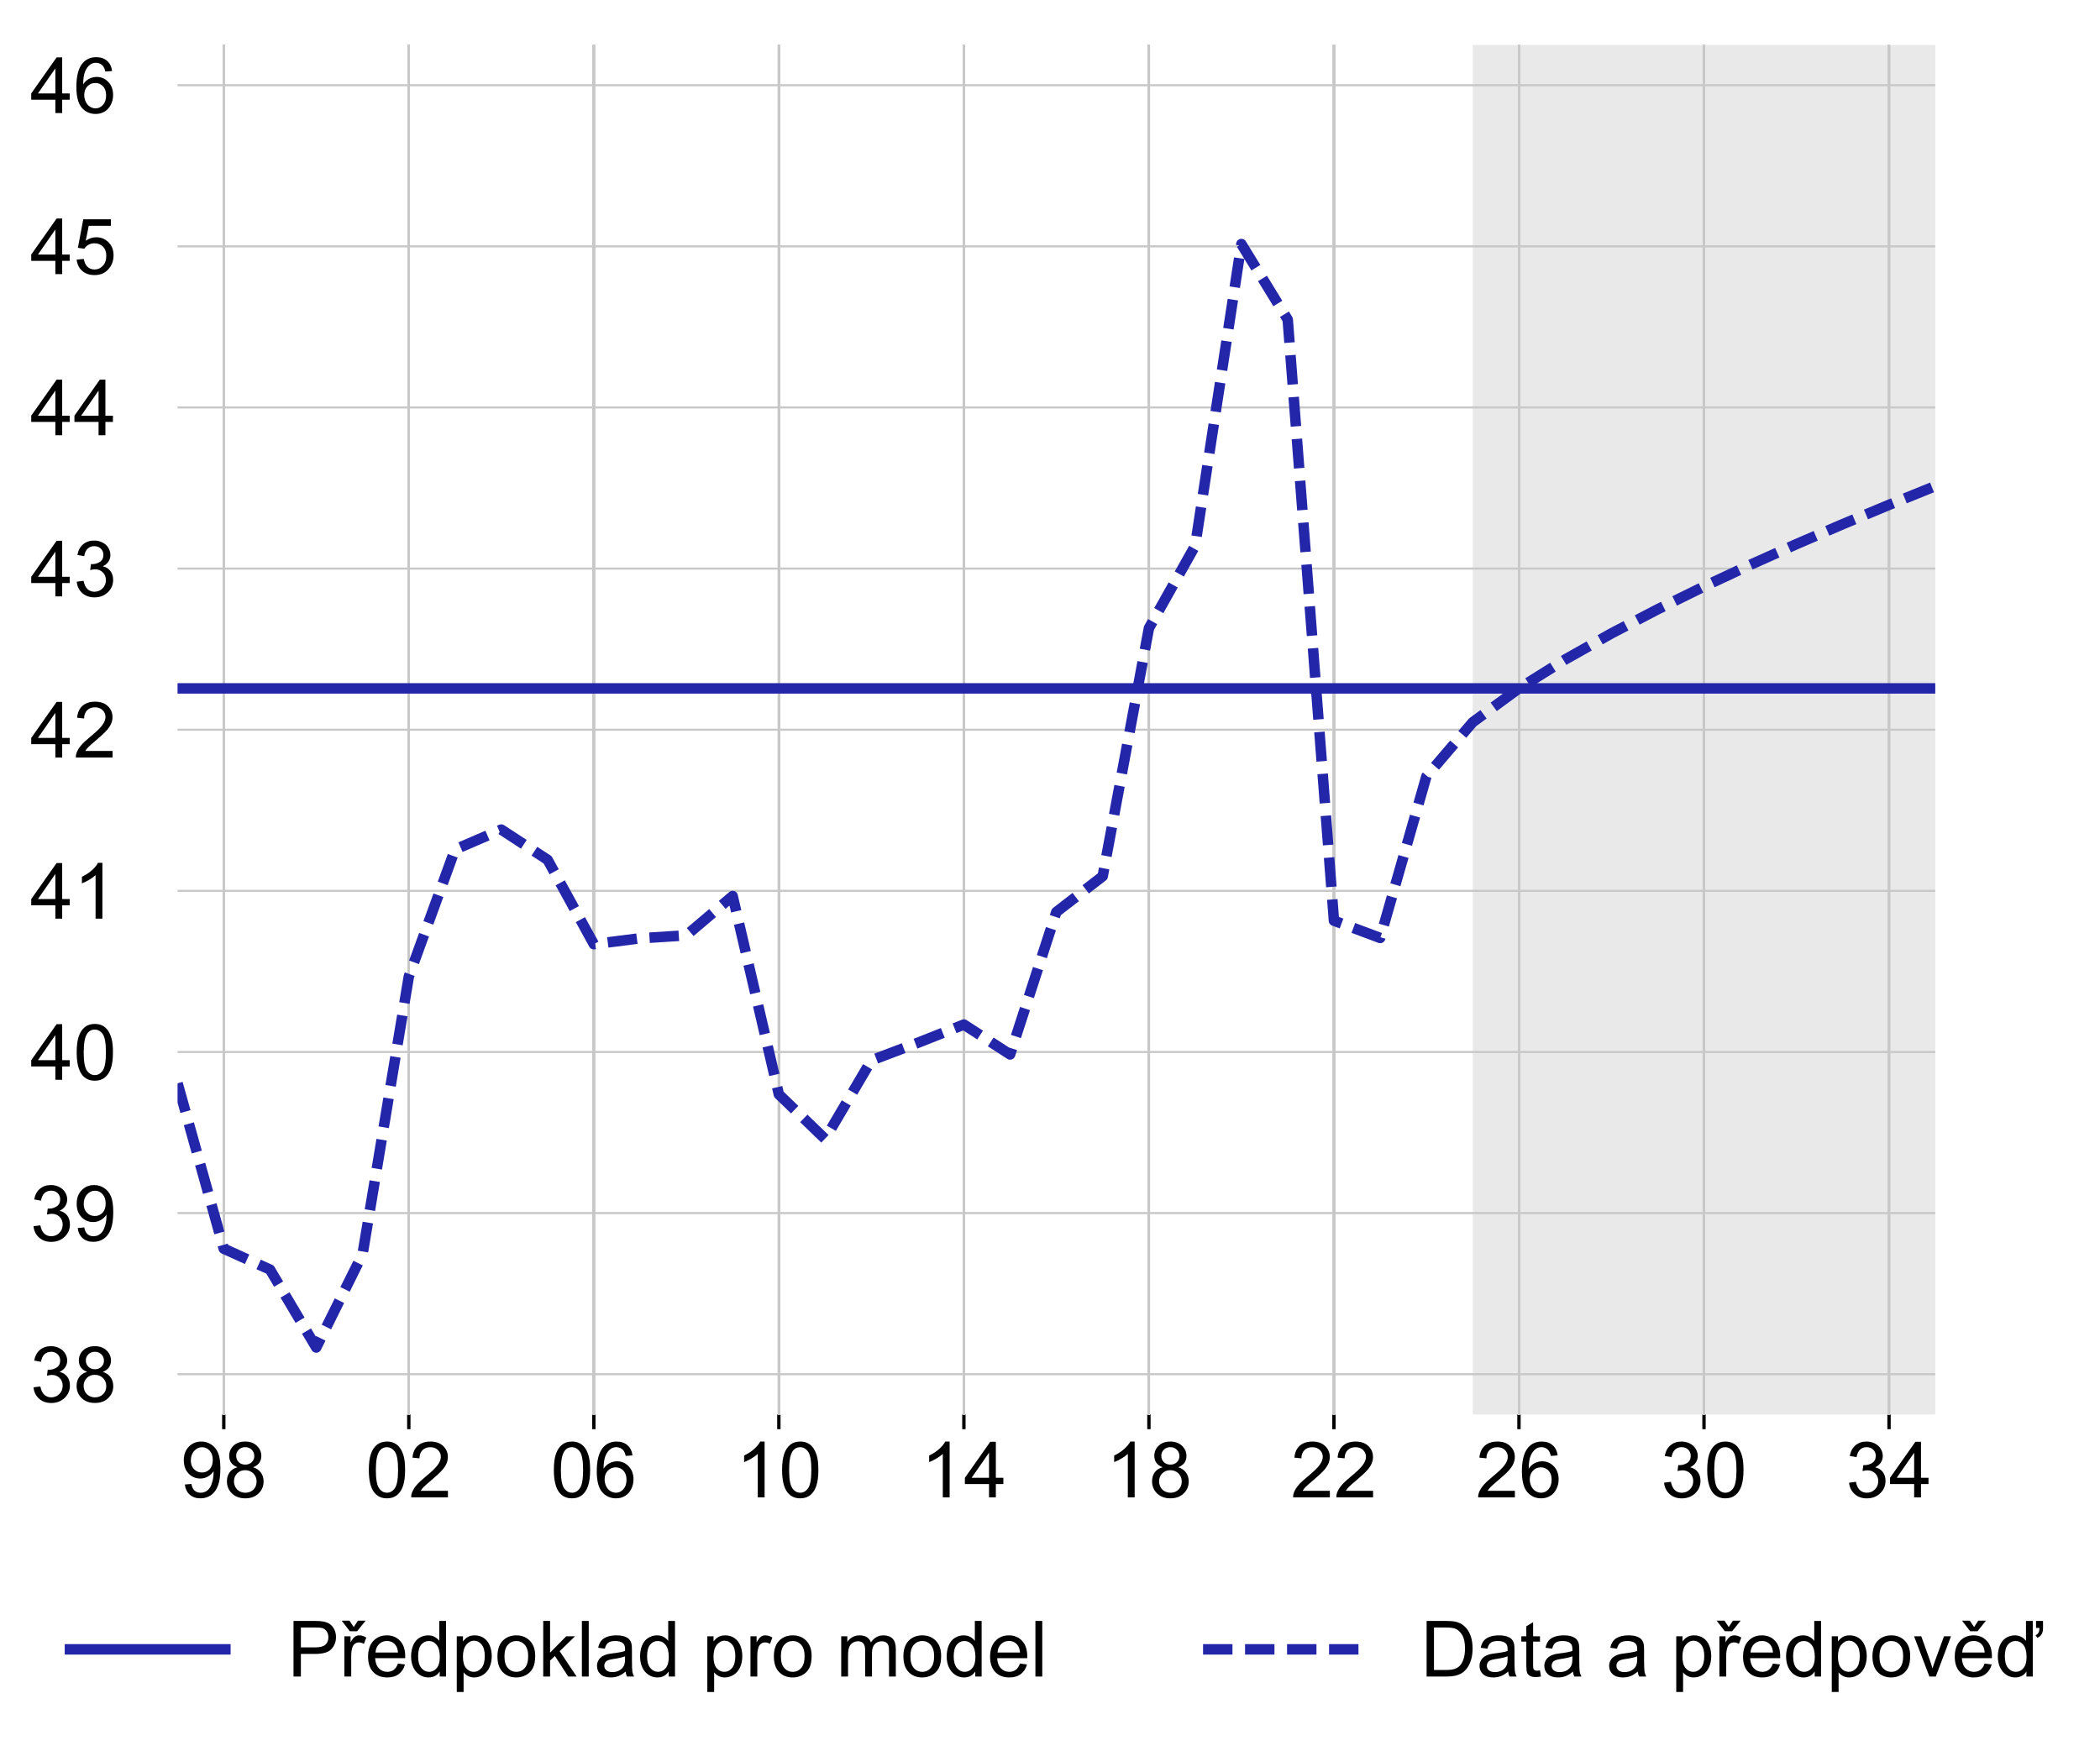 <?xml version="1.0" encoding="utf-8" standalone="no"?>
<!DOCTYPE svg PUBLIC "-//W3C//DTD SVG 1.1//EN"
  "http://www.w3.org/Graphics/SVG/1.1/DTD/svg11.dtd">
<!-- Created with matplotlib (http://matplotlib.org/) -->
<svg height="417pt" version="1.1" viewBox="0 0 500 417" width="500pt" xmlns="http://www.w3.org/2000/svg" xmlns:xlink="http://www.w3.org/1999/xlink">
 <defs>
  <style type="text/css">
*{stroke-linecap:butt;stroke-linejoin:round;}
  </style>
 </defs>
 <g id="figure_1">
  <g id="patch_1">
   <path d="M 0 417.546 
L 500.993 417.546 
L 500.993 0 
L 0 0 
z
" style="fill:none;"/>
  </g>
  <g id="axes_1">
   <g id="patch_2">
    <path d="M 42.275 336.86 
L 460.775 336.86 
L 460.775 10.7 
L 42.275 10.7 
z
" style="fill:none;"/>
   </g>
   <g id="patch_3">
    <path clip-path="url(#p4fe547f44c)" d="M 350.655 336.86 
L 460.775 336.86 
L 460.775 10.7 
L 350.655 10.7 
z
" style="fill:#e9e9e9;"/>
   </g>
   <g id="matplotlib.axis_1">
    <g id="xtick_1">
     <g id="line2d_1">
      <defs>
       <path d="M 0 0 
L 0 3.5 
" id="m9df06ec25a" style="stroke:#000000;stroke-width:0.8;"/>
      </defs>
      <g>
       <use style="stroke:#000000;stroke-width:0.8;" x="449.769" xlink:href="#m9df06ec25a" y="336.86"/>
      </g>
     </g>
     <g id="text_1">
      <!-- 34 -->
      <defs>
       <path d="M 4.203 18.891 
L 12.984 20.062 
Q 14.5 12.594 18.141 9.297 
Q 21.781 6 27 6 
Q 33.203 6 37.469 10.297 
Q 41.75 14.594 41.75 20.953 
Q 41.75 27 37.797 30.922 
Q 33.844 34.859 27.734 34.859 
Q 25.25 34.859 21.531 33.891 
L 22.516 41.609 
Q 23.391 41.5 23.922 41.5 
Q 29.547 41.5 34.031 44.422 
Q 38.531 47.359 38.531 53.469 
Q 38.531 58.297 35.25 61.469 
Q 31.984 64.656 26.812 64.656 
Q 21.688 64.656 18.266 61.422 
Q 14.844 58.203 13.875 51.766 
L 5.078 53.328 
Q 6.688 62.156 12.391 67.016 
Q 18.109 71.875 26.609 71.875 
Q 32.469 71.875 37.391 69.359 
Q 42.328 66.844 44.938 62.5 
Q 47.562 58.156 47.562 53.266 
Q 47.562 48.641 45.062 44.828 
Q 42.578 41.016 37.703 38.766 
Q 44.047 37.312 47.562 32.688 
Q 51.078 28.078 51.078 21.141 
Q 51.078 11.766 44.234 5.25 
Q 37.406 -1.266 26.953 -1.266 
Q 17.531 -1.266 11.297 4.344 
Q 5.078 9.969 4.203 18.891 
" id="ArialMT-33"/>
       <path d="M 32.328 0 
L 32.328 17.141 
L 1.266 17.141 
L 1.266 25.203 
L 33.938 71.578 
L 41.109 71.578 
L 41.109 25.203 
L 50.781 25.203 
L 50.781 17.141 
L 41.109 17.141 
L 41.109 0 
z
M 32.328 25.203 
L 32.328 57.469 
L 9.906 25.203 
z
" id="ArialMT-34"/>
      </defs>
      <g transform="translate(439.482 356.602)scale(0.185 -0.185)">
       <use xlink:href="#ArialMT-33"/>
       <use x="55.615" xlink:href="#ArialMT-34"/>
      </g>
     </g>
    </g>
    <g id="xtick_2">
     <g id="line2d_2">
      <g>
       <use style="stroke:#000000;stroke-width:0.8;" x="53.281" xlink:href="#m9df06ec25a" y="336.86"/>
      </g>
     </g>
     <g id="text_2">
      <!-- 98 -->
      <defs>
       <path d="M 5.469 16.547 
L 13.922 17.328 
Q 14.984 11.375 18.016 8.688 
Q 21.047 6 25.781 6 
Q 29.828 6 32.875 7.859 
Q 35.938 9.719 37.891 12.812 
Q 39.844 15.922 41.156 21.188 
Q 42.484 26.469 42.484 31.938 
Q 42.484 32.516 42.438 33.688 
Q 39.797 29.5 35.234 26.875 
Q 30.672 24.266 25.344 24.266 
Q 16.453 24.266 10.297 30.703 
Q 4.156 37.156 4.156 47.703 
Q 4.156 58.594 10.578 65.234 
Q 17 71.875 26.656 71.875 
Q 33.641 71.875 39.422 68.109 
Q 45.219 64.359 48.219 57.391 
Q 51.219 50.438 51.219 37.25 
Q 51.219 23.531 48.234 15.406 
Q 45.266 7.281 39.375 3.031 
Q 33.5 -1.219 25.594 -1.219 
Q 17.188 -1.219 11.859 3.438 
Q 6.547 8.109 5.469 16.547 
M 41.453 48.141 
Q 41.453 55.719 37.422 60.156 
Q 33.406 64.594 27.734 64.594 
Q 21.875 64.594 17.531 59.812 
Q 13.188 55.031 13.188 47.406 
Q 13.188 40.578 17.312 36.297 
Q 21.438 32.031 27.484 32.031 
Q 33.594 32.031 37.516 36.297 
Q 41.453 40.578 41.453 48.141 
" id="ArialMT-39"/>
       <path d="M 17.672 38.812 
Q 12.203 40.828 9.562 44.531 
Q 6.938 48.25 6.938 53.422 
Q 6.938 61.234 12.547 66.547 
Q 18.172 71.875 27.484 71.875 
Q 36.859 71.875 42.578 66.422 
Q 48.297 60.984 48.297 53.172 
Q 48.297 48.188 45.672 44.5 
Q 43.062 40.828 37.75 38.812 
Q 44.344 36.672 47.781 31.875 
Q 51.219 27.094 51.219 20.453 
Q 51.219 11.281 44.719 5.031 
Q 38.234 -1.219 27.641 -1.219 
Q 17.047 -1.219 10.547 5.047 
Q 4.047 11.328 4.047 20.703 
Q 4.047 27.688 7.594 32.391 
Q 11.141 37.109 17.672 38.812 
M 15.922 53.719 
Q 15.922 48.641 19.188 45.406 
Q 22.469 42.188 27.688 42.188 
Q 32.766 42.188 36.016 45.375 
Q 39.266 48.578 39.266 53.219 
Q 39.266 58.062 35.906 61.359 
Q 32.562 64.656 27.594 64.656 
Q 22.562 64.656 19.234 61.422 
Q 15.922 58.203 15.922 53.719 
M 13.094 20.656 
Q 13.094 16.891 14.875 13.375 
Q 16.656 9.859 20.172 7.922 
Q 23.688 6 27.734 6 
Q 34.031 6 38.125 10.047 
Q 42.234 14.109 42.234 20.359 
Q 42.234 26.703 38.016 30.859 
Q 33.797 35.016 27.438 35.016 
Q 21.234 35.016 17.156 30.906 
Q 13.094 26.812 13.094 20.656 
" id="ArialMT-38"/>
      </defs>
      <g transform="translate(42.994 356.602)scale(0.185 -0.185)">
       <use xlink:href="#ArialMT-39"/>
       <use x="55.615" xlink:href="#ArialMT-38"/>
      </g>
     </g>
    </g>
    <g id="xtick_3">
     <g id="line2d_3">
      <g>
       <use style="stroke:#000000;stroke-width:0.8;" x="273.553" xlink:href="#m9df06ec25a" y="336.86"/>
      </g>
     </g>
     <g id="text_3">
      <!-- 18 -->
      <defs>
       <path d="M 37.25 0 
L 28.469 0 
L 28.469 56 
Q 25.297 52.984 20.141 49.953 
Q 14.984 46.922 10.891 45.406 
L 10.891 53.906 
Q 18.266 57.375 23.781 62.297 
Q 29.297 67.234 31.594 71.875 
L 37.25 71.875 
z
" id="ArialMT-31"/>
      </defs>
      <g transform="translate(263.265 356.602)scale(0.185 -0.185)">
       <use xlink:href="#ArialMT-31"/>
       <use x="55.615" xlink:href="#ArialMT-38"/>
      </g>
     </g>
    </g>
    <g id="xtick_4">
     <g id="line2d_4">
      <g>
       <use style="stroke:#000000;stroke-width:0.8;" x="405.715" xlink:href="#m9df06ec25a" y="336.86"/>
      </g>
     </g>
     <g id="text_4">
      <!-- 30 -->
      <defs>
       <path d="M 4.156 35.297 
Q 4.156 48 6.766 55.734 
Q 9.375 63.484 14.516 67.672 
Q 19.672 71.875 27.484 71.875 
Q 33.25 71.875 37.594 69.547 
Q 41.938 67.234 44.766 62.859 
Q 47.609 58.5 49.219 52.219 
Q 50.828 45.953 50.828 35.297 
Q 50.828 22.703 48.234 14.969 
Q 45.656 7.234 40.5 3 
Q 35.359 -1.219 27.484 -1.219 
Q 17.141 -1.219 11.234 6.203 
Q 4.156 15.141 4.156 35.297 
M 13.188 35.297 
Q 13.188 17.672 17.312 11.828 
Q 21.438 6 27.484 6 
Q 33.547 6 37.672 11.859 
Q 41.797 17.719 41.797 35.297 
Q 41.797 52.984 37.672 58.781 
Q 33.547 64.594 27.391 64.594 
Q 21.344 64.594 17.719 59.469 
Q 13.188 52.938 13.188 35.297 
" id="ArialMT-30"/>
      </defs>
      <g transform="translate(395.427 356.602)scale(0.185 -0.185)">
       <use xlink:href="#ArialMT-33"/>
       <use x="55.615" xlink:href="#ArialMT-30"/>
      </g>
     </g>
    </g>
    <g id="xtick_5">
     <g id="line2d_5">
      <g>
       <use style="stroke:#000000;stroke-width:0.8;" x="229.498" xlink:href="#m9df06ec25a" y="336.86"/>
      </g>
     </g>
     <g id="text_5">
      <!-- 14 -->
      <g transform="translate(219.211 356.602)scale(0.185 -0.185)">
       <use xlink:href="#ArialMT-31"/>
       <use x="55.615" xlink:href="#ArialMT-34"/>
      </g>
     </g>
    </g>
    <g id="xtick_6">
     <g id="line2d_6">
      <g>
       <use style="stroke:#000000;stroke-width:0.8;" x="317.607" xlink:href="#m9df06ec25a" y="336.86"/>
      </g>
     </g>
     <g id="text_6">
      <!-- 22 -->
      <defs>
       <path d="M 50.344 8.453 
L 50.344 0 
L 3.031 0 
Q 2.938 3.172 4.047 6.109 
Q 5.859 10.938 9.828 15.625 
Q 13.812 20.312 21.344 26.469 
Q 33.016 36.031 37.109 41.625 
Q 41.219 47.219 41.219 52.203 
Q 41.219 57.422 37.469 61 
Q 33.734 64.594 27.734 64.594 
Q 21.391 64.594 17.578 60.781 
Q 13.766 56.984 13.719 50.25 
L 4.688 51.172 
Q 5.609 61.281 11.656 66.578 
Q 17.719 71.875 27.938 71.875 
Q 38.234 71.875 44.234 66.156 
Q 50.25 60.453 50.25 52 
Q 50.25 47.703 48.484 43.547 
Q 46.734 39.406 42.656 34.812 
Q 38.578 30.219 29.109 22.219 
Q 21.188 15.578 18.938 13.203 
Q 16.703 10.844 15.234 8.453 
z
" id="ArialMT-32"/>
      </defs>
      <g transform="translate(307.319 356.602)scale(0.185 -0.185)">
       <use xlink:href="#ArialMT-32"/>
       <use x="55.615" xlink:href="#ArialMT-32"/>
      </g>
     </g>
    </g>
    <g id="xtick_7">
     <g id="line2d_7">
      <g>
       <use style="stroke:#000000;stroke-width:0.8;" x="185.444" xlink:href="#m9df06ec25a" y="336.86"/>
      </g>
     </g>
     <g id="text_7">
      <!-- 10 -->
      <g transform="translate(175.156 356.602)scale(0.185 -0.185)">
       <use xlink:href="#ArialMT-31"/>
       <use x="55.615" xlink:href="#ArialMT-30"/>
      </g>
     </g>
    </g>
    <g id="xtick_8">
     <g id="line2d_8">
      <g>
       <use style="stroke:#000000;stroke-width:0.8;" x="141.39" xlink:href="#m9df06ec25a" y="336.86"/>
      </g>
     </g>
     <g id="text_8">
      <!-- 06 -->
      <defs>
       <path d="M 49.75 54.047 
L 41.016 53.375 
Q 39.844 58.547 37.703 60.891 
Q 34.125 64.656 28.906 64.656 
Q 24.703 64.656 21.531 62.312 
Q 17.391 59.281 14.984 53.469 
Q 12.594 47.656 12.5 36.922 
Q 15.672 41.75 20.266 44.094 
Q 24.859 46.438 29.891 46.438 
Q 38.672 46.438 44.844 39.969 
Q 51.031 33.5 51.031 23.25 
Q 51.031 16.5 48.125 10.719 
Q 45.219 4.938 40.141 1.859 
Q 35.062 -1.219 28.609 -1.219 
Q 17.625 -1.219 10.688 6.859 
Q 3.766 14.938 3.766 33.5 
Q 3.766 54.25 11.422 63.672 
Q 18.109 71.875 29.438 71.875 
Q 37.891 71.875 43.281 67.141 
Q 48.688 62.406 49.75 54.047 
M 13.875 23.188 
Q 13.875 18.656 15.797 14.5 
Q 17.719 10.359 21.188 8.172 
Q 24.656 6 28.469 6 
Q 34.031 6 38.031 10.484 
Q 42.047 14.984 42.047 22.703 
Q 42.047 30.125 38.078 34.391 
Q 34.125 38.672 28.125 38.672 
Q 22.172 38.672 18.016 34.391 
Q 13.875 30.125 13.875 23.188 
" id="ArialMT-36"/>
      </defs>
      <g transform="translate(131.102 356.602)scale(0.185 -0.185)">
       <use xlink:href="#ArialMT-30"/>
       <use x="55.615" xlink:href="#ArialMT-36"/>
      </g>
     </g>
    </g>
    <g id="xtick_9">
     <g id="line2d_9">
      <g>
       <use style="stroke:#000000;stroke-width:0.8;" x="97.336" xlink:href="#m9df06ec25a" y="336.86"/>
      </g>
     </g>
     <g id="text_9">
      <!-- 02 -->
      <g transform="translate(87.048 356.602)scale(0.185 -0.185)">
       <use xlink:href="#ArialMT-30"/>
       <use x="55.615" xlink:href="#ArialMT-32"/>
      </g>
     </g>
    </g>
    <g id="xtick_10">
     <g id="line2d_10">
      <g>
       <use style="stroke:#000000;stroke-width:0.8;" x="361.661" xlink:href="#m9df06ec25a" y="336.86"/>
      </g>
     </g>
     <g id="text_10">
      <!-- 26 -->
      <g transform="translate(351.373 356.602)scale(0.185 -0.185)">
       <use xlink:href="#ArialMT-32"/>
       <use x="55.615" xlink:href="#ArialMT-36"/>
      </g>
     </g>
    </g>
   </g>
   <g id="matplotlib.axis_2">
    <g id="ytick_1">
     <g id="text_11">
      <!-- 38 -->
      <g transform="translate(7.2 333.888)scale(0.185 -0.185)">
       <use xlink:href="#ArialMT-33"/>
       <use x="55.615" xlink:href="#ArialMT-38"/>
      </g>
     </g>
    </g>
    <g id="ytick_2">
     <g id="text_12">
      <!-- 39 -->
      <g transform="translate(7.2 295.516)scale(0.185 -0.185)">
       <use xlink:href="#ArialMT-33"/>
       <use x="55.615" xlink:href="#ArialMT-39"/>
      </g>
     </g>
    </g>
    <g id="ytick_3">
     <g id="text_13">
      <!-- 40 -->
      <g transform="translate(7.2 257.145)scale(0.185 -0.185)">
       <use xlink:href="#ArialMT-34"/>
       <use x="55.615" xlink:href="#ArialMT-30"/>
      </g>
     </g>
    </g>
    <g id="ytick_4">
     <g id="text_14">
      <!-- 41 -->
      <g transform="translate(7.2 218.773)scale(0.185 -0.185)">
       <use xlink:href="#ArialMT-34"/>
       <use x="55.615" xlink:href="#ArialMT-31"/>
      </g>
     </g>
    </g>
    <g id="ytick_5">
     <g id="text_15">
      <!-- 42 -->
      <g transform="translate(7.2 180.401)scale(0.185 -0.185)">
       <use xlink:href="#ArialMT-34"/>
       <use x="55.615" xlink:href="#ArialMT-32"/>
      </g>
     </g>
    </g>
    <g id="ytick_6">
     <g id="text_16">
      <!-- 43 -->
      <g transform="translate(7.2 142.029)scale(0.185 -0.185)">
       <use xlink:href="#ArialMT-34"/>
       <use x="55.615" xlink:href="#ArialMT-33"/>
      </g>
     </g>
    </g>
    <g id="ytick_7">
     <g id="text_17">
      <!-- 44 -->
      <g transform="translate(7.2 103.657)scale(0.185 -0.185)">
       <use xlink:href="#ArialMT-34"/>
       <use x="55.615" xlink:href="#ArialMT-34"/>
      </g>
     </g>
    </g>
    <g id="ytick_8">
     <g id="text_18">
      <!-- 45 -->
      <defs>
       <path d="M 4.156 18.75 
L 13.375 19.531 
Q 14.406 12.797 18.141 9.391 
Q 21.875 6 27.156 6 
Q 33.5 6 37.891 10.781 
Q 42.281 15.578 42.281 23.484 
Q 42.281 31 38.062 35.344 
Q 33.844 39.703 27 39.703 
Q 22.75 39.703 19.328 37.766 
Q 15.922 35.844 13.969 32.766 
L 5.719 33.844 
L 12.641 70.609 
L 48.25 70.609 
L 48.25 62.203 
L 19.672 62.203 
L 15.828 42.969 
Q 22.266 47.469 29.344 47.469 
Q 38.719 47.469 45.156 40.969 
Q 51.609 34.469 51.609 24.266 
Q 51.609 14.547 45.953 7.469 
Q 39.062 -1.219 27.156 -1.219 
Q 17.391 -1.219 11.203 4.25 
Q 5.031 9.719 4.156 18.75 
" id="ArialMT-35"/>
      </defs>
      <g transform="translate(7.2 65.286)scale(0.185 -0.185)">
       <use xlink:href="#ArialMT-34"/>
       <use x="55.615" xlink:href="#ArialMT-35"/>
      </g>
     </g>
    </g>
    <g id="ytick_9">
     <g id="text_19">
      <!-- 46 -->
      <g transform="translate(7.2 26.914)scale(0.185 -0.185)">
       <use xlink:href="#ArialMT-34"/>
       <use x="55.615" xlink:href="#ArialMT-36"/>
      </g>
     </g>
    </g>
   </g>
   <g id="line2d_11">
    <path clip-path="url(#p4fe547f44c)" d="M 42.275 327.267 
L 460.775 327.267 
" style="fill:none;stroke:#c8c8c8;stroke-linecap:square;stroke-width:0.5;"/>
   </g>
   <g id="line2d_12">
    <path clip-path="url(#p4fe547f44c)" d="M 449.769 336.86 
L 449.769 10.7 
" style="fill:none;stroke:#c8c8c8;stroke-linecap:square;stroke-width:0.5;"/>
   </g>
   <g id="line2d_13">
    <path clip-path="url(#p4fe547f44c)" d="M 9.227 336.86 
L 9.227 10.7 
" style="fill:none;stroke:#c8c8c8;stroke-linecap:square;stroke-width:0.5;"/>
   </g>
   <g id="line2d_14">
    <path clip-path="url(#p4fe547f44c)" style="fill:none;stroke:#c8c8c8;stroke-linecap:square;stroke-width:0.5;"/>
   </g>
   <g id="line2d_15">
    <path clip-path="url(#p4fe547f44c)" d="M 53.281 336.86 
L 53.281 10.7 
" style="fill:none;stroke:#c8c8c8;stroke-linecap:square;stroke-width:0.5;"/>
   </g>
   <g id="line2d_16">
    <path clip-path="url(#p4fe547f44c)" d="M 273.553 336.86 
L 273.553 10.7 
" style="fill:none;stroke:#c8c8c8;stroke-linecap:square;stroke-width:0.5;"/>
   </g>
   <g id="line2d_17">
    <path clip-path="url(#p4fe547f44c)" d="M 405.715 336.86 
L 405.715 10.7 
" style="fill:none;stroke:#c8c8c8;stroke-linecap:square;stroke-width:0.5;"/>
   </g>
   <g id="line2d_18">
    <path clip-path="url(#p4fe547f44c)" d="M 229.498 336.86 
L 229.498 10.7 
" style="fill:none;stroke:#c8c8c8;stroke-linecap:square;stroke-width:0.5;"/>
   </g>
   <g id="line2d_19">
    <path clip-path="url(#p4fe547f44c)" d="M 317.607 336.86 
L 317.607 10.7 
" style="fill:none;stroke:#c8c8c8;stroke-linecap:square;stroke-width:0.5;"/>
   </g>
   <g id="line2d_20">
    <path clip-path="url(#p4fe547f44c)" d="M 185.444 336.86 
L 185.444 10.7 
" style="fill:none;stroke:#c8c8c8;stroke-linecap:square;stroke-width:0.5;"/>
   </g>
   <g id="line2d_21">
    <path clip-path="url(#p4fe547f44c)" d="M 141.39 336.86 
L 141.39 10.7 
" style="fill:none;stroke:#c8c8c8;stroke-linecap:square;stroke-width:0.5;"/>
   </g>
   <g id="line2d_22">
    <path clip-path="url(#p4fe547f44c)" d="M 97.336 336.86 
L 97.336 10.7 
" style="fill:none;stroke:#c8c8c8;stroke-linecap:square;stroke-width:0.5;"/>
   </g>
   <g id="line2d_23">
    <path clip-path="url(#p4fe547f44c)" d="M 361.661 336.86 
L 361.661 10.7 
" style="fill:none;stroke:#c8c8c8;stroke-linecap:square;stroke-width:0.5;"/>
   </g>
   <g id="line2d_24">
    <path clip-path="url(#p4fe547f44c)" d="M 42.275 288.895 
L 460.775 288.895 
" style="fill:none;stroke:#c8c8c8;stroke-linecap:square;stroke-width:0.5;"/>
   </g>
   <g id="line2d_25">
    <path clip-path="url(#p4fe547f44c)" d="M 449.769 336.86 
L 449.769 10.7 
" style="fill:none;stroke:#c8c8c8;stroke-linecap:square;stroke-width:0.5;"/>
   </g>
   <g id="line2d_26">
    <path clip-path="url(#p4fe547f44c)" d="M 9.227 336.86 
L 9.227 10.7 
" style="fill:none;stroke:#c8c8c8;stroke-linecap:square;stroke-width:0.5;"/>
   </g>
   <g id="line2d_27">
    <path clip-path="url(#p4fe547f44c)" style="fill:none;stroke:#c8c8c8;stroke-linecap:square;stroke-width:0.5;"/>
   </g>
   <g id="line2d_28">
    <path clip-path="url(#p4fe547f44c)" d="M 53.281 336.86 
L 53.281 10.7 
" style="fill:none;stroke:#c8c8c8;stroke-linecap:square;stroke-width:0.5;"/>
   </g>
   <g id="line2d_29">
    <path clip-path="url(#p4fe547f44c)" d="M 273.553 336.86 
L 273.553 10.7 
" style="fill:none;stroke:#c8c8c8;stroke-linecap:square;stroke-width:0.5;"/>
   </g>
   <g id="line2d_30">
    <path clip-path="url(#p4fe547f44c)" d="M 405.715 336.86 
L 405.715 10.7 
" style="fill:none;stroke:#c8c8c8;stroke-linecap:square;stroke-width:0.5;"/>
   </g>
   <g id="line2d_31">
    <path clip-path="url(#p4fe547f44c)" d="M 229.498 336.86 
L 229.498 10.7 
" style="fill:none;stroke:#c8c8c8;stroke-linecap:square;stroke-width:0.5;"/>
   </g>
   <g id="line2d_32">
    <path clip-path="url(#p4fe547f44c)" d="M 317.607 336.86 
L 317.607 10.7 
" style="fill:none;stroke:#c8c8c8;stroke-linecap:square;stroke-width:0.5;"/>
   </g>
   <g id="line2d_33">
    <path clip-path="url(#p4fe547f44c)" d="M 185.444 336.86 
L 185.444 10.7 
" style="fill:none;stroke:#c8c8c8;stroke-linecap:square;stroke-width:0.5;"/>
   </g>
   <g id="line2d_34">
    <path clip-path="url(#p4fe547f44c)" d="M 141.39 336.86 
L 141.39 10.7 
" style="fill:none;stroke:#c8c8c8;stroke-linecap:square;stroke-width:0.5;"/>
   </g>
   <g id="line2d_35">
    <path clip-path="url(#p4fe547f44c)" d="M 97.336 336.86 
L 97.336 10.7 
" style="fill:none;stroke:#c8c8c8;stroke-linecap:square;stroke-width:0.5;"/>
   </g>
   <g id="line2d_36">
    <path clip-path="url(#p4fe547f44c)" d="M 361.661 336.86 
L 361.661 10.7 
" style="fill:none;stroke:#c8c8c8;stroke-linecap:square;stroke-width:0.5;"/>
   </g>
   <g id="line2d_37">
    <path clip-path="url(#p4fe547f44c)" d="M 42.275 250.524 
L 460.775 250.524 
" style="fill:none;stroke:#c8c8c8;stroke-linecap:square;stroke-width:0.5;"/>
   </g>
   <g id="line2d_38">
    <path clip-path="url(#p4fe547f44c)" d="M 449.769 336.86 
L 449.769 10.7 
" style="fill:none;stroke:#c8c8c8;stroke-linecap:square;stroke-width:0.5;"/>
   </g>
   <g id="line2d_39">
    <path clip-path="url(#p4fe547f44c)" d="M 9.227 336.86 
L 9.227 10.7 
" style="fill:none;stroke:#c8c8c8;stroke-linecap:square;stroke-width:0.5;"/>
   </g>
   <g id="line2d_40">
    <path clip-path="url(#p4fe547f44c)" style="fill:none;stroke:#c8c8c8;stroke-linecap:square;stroke-width:0.5;"/>
   </g>
   <g id="line2d_41">
    <path clip-path="url(#p4fe547f44c)" d="M 53.281 336.86 
L 53.281 10.7 
" style="fill:none;stroke:#c8c8c8;stroke-linecap:square;stroke-width:0.5;"/>
   </g>
   <g id="line2d_42">
    <path clip-path="url(#p4fe547f44c)" d="M 273.553 336.86 
L 273.553 10.7 
" style="fill:none;stroke:#c8c8c8;stroke-linecap:square;stroke-width:0.5;"/>
   </g>
   <g id="line2d_43">
    <path clip-path="url(#p4fe547f44c)" d="M 405.715 336.86 
L 405.715 10.7 
" style="fill:none;stroke:#c8c8c8;stroke-linecap:square;stroke-width:0.5;"/>
   </g>
   <g id="line2d_44">
    <path clip-path="url(#p4fe547f44c)" d="M 229.498 336.86 
L 229.498 10.7 
" style="fill:none;stroke:#c8c8c8;stroke-linecap:square;stroke-width:0.5;"/>
   </g>
   <g id="line2d_45">
    <path clip-path="url(#p4fe547f44c)" d="M 317.607 336.86 
L 317.607 10.7 
" style="fill:none;stroke:#c8c8c8;stroke-linecap:square;stroke-width:0.5;"/>
   </g>
   <g id="line2d_46">
    <path clip-path="url(#p4fe547f44c)" d="M 185.444 336.86 
L 185.444 10.7 
" style="fill:none;stroke:#c8c8c8;stroke-linecap:square;stroke-width:0.5;"/>
   </g>
   <g id="line2d_47">
    <path clip-path="url(#p4fe547f44c)" d="M 141.39 336.86 
L 141.39 10.7 
" style="fill:none;stroke:#c8c8c8;stroke-linecap:square;stroke-width:0.5;"/>
   </g>
   <g id="line2d_48">
    <path clip-path="url(#p4fe547f44c)" d="M 97.336 336.86 
L 97.336 10.7 
" style="fill:none;stroke:#c8c8c8;stroke-linecap:square;stroke-width:0.5;"/>
   </g>
   <g id="line2d_49">
    <path clip-path="url(#p4fe547f44c)" d="M 361.661 336.86 
L 361.661 10.7 
" style="fill:none;stroke:#c8c8c8;stroke-linecap:square;stroke-width:0.5;"/>
   </g>
   <g id="line2d_50">
    <path clip-path="url(#p4fe547f44c)" d="M 42.275 212.152 
L 460.775 212.152 
" style="fill:none;stroke:#c8c8c8;stroke-linecap:square;stroke-width:0.5;"/>
   </g>
   <g id="line2d_51">
    <path clip-path="url(#p4fe547f44c)" d="M 449.769 336.86 
L 449.769 10.7 
" style="fill:none;stroke:#c8c8c8;stroke-linecap:square;stroke-width:0.5;"/>
   </g>
   <g id="line2d_52">
    <path clip-path="url(#p4fe547f44c)" d="M 9.227 336.86 
L 9.227 10.7 
" style="fill:none;stroke:#c8c8c8;stroke-linecap:square;stroke-width:0.5;"/>
   </g>
   <g id="line2d_53">
    <path clip-path="url(#p4fe547f44c)" style="fill:none;stroke:#c8c8c8;stroke-linecap:square;stroke-width:0.5;"/>
   </g>
   <g id="line2d_54">
    <path clip-path="url(#p4fe547f44c)" d="M 53.281 336.86 
L 53.281 10.7 
" style="fill:none;stroke:#c8c8c8;stroke-linecap:square;stroke-width:0.5;"/>
   </g>
   <g id="line2d_55">
    <path clip-path="url(#p4fe547f44c)" d="M 273.553 336.86 
L 273.553 10.7 
" style="fill:none;stroke:#c8c8c8;stroke-linecap:square;stroke-width:0.5;"/>
   </g>
   <g id="line2d_56">
    <path clip-path="url(#p4fe547f44c)" d="M 405.715 336.86 
L 405.715 10.7 
" style="fill:none;stroke:#c8c8c8;stroke-linecap:square;stroke-width:0.5;"/>
   </g>
   <g id="line2d_57">
    <path clip-path="url(#p4fe547f44c)" d="M 229.498 336.86 
L 229.498 10.7 
" style="fill:none;stroke:#c8c8c8;stroke-linecap:square;stroke-width:0.5;"/>
   </g>
   <g id="line2d_58">
    <path clip-path="url(#p4fe547f44c)" d="M 317.607 336.86 
L 317.607 10.7 
" style="fill:none;stroke:#c8c8c8;stroke-linecap:square;stroke-width:0.5;"/>
   </g>
   <g id="line2d_59">
    <path clip-path="url(#p4fe547f44c)" d="M 185.444 336.86 
L 185.444 10.7 
" style="fill:none;stroke:#c8c8c8;stroke-linecap:square;stroke-width:0.5;"/>
   </g>
   <g id="line2d_60">
    <path clip-path="url(#p4fe547f44c)" d="M 141.39 336.86 
L 141.39 10.7 
" style="fill:none;stroke:#c8c8c8;stroke-linecap:square;stroke-width:0.5;"/>
   </g>
   <g id="line2d_61">
    <path clip-path="url(#p4fe547f44c)" d="M 97.336 336.86 
L 97.336 10.7 
" style="fill:none;stroke:#c8c8c8;stroke-linecap:square;stroke-width:0.5;"/>
   </g>
   <g id="line2d_62">
    <path clip-path="url(#p4fe547f44c)" d="M 361.661 336.86 
L 361.661 10.7 
" style="fill:none;stroke:#c8c8c8;stroke-linecap:square;stroke-width:0.5;"/>
   </g>
   <g id="legend_1">
    <g id="patch_4">
     <path d="M 12.958 410.346 
L 490.093 410.346 
Q 493.793 410.346 493.793 406.646 
L 493.793 382.255 
Q 493.793 378.555 490.093 378.555 
L 12.958 378.555 
Q 9.258 378.555 9.258 382.255 
L 9.258 406.646 
Q 9.258 410.346 12.958 410.346 
z
" style="fill:none;opacity:0.8;"/>
    </g>
    <g id="line2d_63">
     <path d="M 16.658 392.794 
L 53.658 392.794 
" style="fill:none;stroke:#2426a9;stroke-linecap:square;stroke-width:2.5;"/>
    </g>
    <g id="line2d_64"/>
    <g id="text_20">
     <!-- Předpoklad pro model -->
     <defs>
      <path d="M 7.719 0 
L 7.719 71.578 
L 34.719 71.578 
Q 41.844 71.578 45.609 70.906 
Q 50.875 70.016 54.438 67.547 
Q 58.016 65.094 60.188 60.641 
Q 62.359 56.203 62.359 50.875 
Q 62.359 41.75 56.547 35.422 
Q 50.734 29.109 35.547 29.109 
L 17.188 29.109 
L 17.188 0 
z
M 17.188 37.547 
L 35.688 37.547 
Q 44.875 37.547 48.734 40.969 
Q 52.594 44.391 52.594 50.594 
Q 52.594 55.078 50.312 58.266 
Q 48.047 61.469 44.344 62.5 
Q 41.938 63.141 35.5 63.141 
L 17.188 63.141 
z
" id="ArialMT-50"/>
      <path d="M 6.5 0 
L 6.5 51.859 
L 14.406 51.859 
L 14.406 44 
Q 17.438 49.516 20 51.266 
Q 22.562 53.031 25.641 53.031 
Q 30.078 53.031 34.672 50.203 
L 31.641 42.047 
Q 28.422 43.953 25.203 43.953 
Q 22.312 43.953 20.016 42.219 
Q 17.719 40.484 16.75 37.406 
Q 15.281 32.719 15.281 27.156 
L 15.281 0 
z
M 18.531 63.672 
L 23.906 71.969 
L 33.859 71.969 
L 22.875 58.297 
L 13.5 58.297 
L 2.953 71.969 
L 13.016 71.969 
z
" id="ArialMT-159"/>
      <path d="M 42.094 16.703 
L 51.172 15.578 
Q 49.031 7.625 43.219 3.219 
Q 37.406 -1.172 28.375 -1.172 
Q 17 -1.172 10.328 5.828 
Q 3.656 12.844 3.656 25.484 
Q 3.656 38.578 10.391 45.797 
Q 17.141 53.031 27.875 53.031 
Q 38.281 53.031 44.875 45.953 
Q 51.469 38.875 51.469 26.031 
Q 51.469 25.25 51.422 23.688 
L 12.75 23.688 
Q 13.234 15.141 17.578 10.594 
Q 21.922 6.062 28.422 6.062 
Q 33.25 6.062 36.672 8.594 
Q 40.094 11.141 42.094 16.703 
M 13.234 30.906 
L 42.188 30.906 
Q 41.609 37.453 38.875 40.719 
Q 34.672 45.797 27.984 45.797 
Q 21.922 45.797 17.797 41.75 
Q 13.672 37.703 13.234 30.906 
" id="ArialMT-65"/>
      <path d="M 40.234 0 
L 40.234 6.547 
Q 35.297 -1.172 25.734 -1.172 
Q 19.531 -1.172 14.328 2.25 
Q 9.125 5.672 6.266 11.797 
Q 3.422 17.922 3.422 25.875 
Q 3.422 33.641 6 39.969 
Q 8.594 46.297 13.766 49.656 
Q 18.953 53.031 25.344 53.031 
Q 30.031 53.031 33.688 51.047 
Q 37.359 49.078 39.656 45.906 
L 39.656 71.578 
L 48.391 71.578 
L 48.391 0 
z
M 12.453 25.875 
Q 12.453 15.922 16.641 10.984 
Q 20.844 6.062 26.562 6.062 
Q 32.328 6.062 36.344 10.766 
Q 40.375 15.484 40.375 25.141 
Q 40.375 35.797 36.266 40.766 
Q 32.172 45.75 26.172 45.75 
Q 20.312 45.75 16.375 40.969 
Q 12.453 36.188 12.453 25.875 
" id="ArialMT-64"/>
      <path d="M 6.594 -19.875 
L 6.594 51.859 
L 14.594 51.859 
L 14.594 45.125 
Q 17.438 49.078 21 51.047 
Q 24.562 53.031 29.641 53.031 
Q 36.281 53.031 41.359 49.609 
Q 46.438 46.188 49.016 39.953 
Q 51.609 33.734 51.609 26.312 
Q 51.609 18.359 48.75 11.984 
Q 45.906 5.609 40.453 2.219 
Q 35.016 -1.172 29 -1.172 
Q 24.609 -1.172 21.109 0.688 
Q 17.625 2.547 15.375 5.375 
L 15.375 -19.875 
z
M 14.547 25.641 
Q 14.547 15.625 18.594 10.844 
Q 22.656 6.062 28.422 6.062 
Q 34.281 6.062 38.453 11.016 
Q 42.625 15.969 42.625 26.375 
Q 42.625 36.281 38.547 41.203 
Q 34.469 46.141 28.812 46.141 
Q 23.188 46.141 18.859 40.891 
Q 14.547 35.641 14.547 25.641 
" id="ArialMT-70"/>
      <path d="M 3.328 25.922 
Q 3.328 40.328 11.328 47.266 
Q 18.016 53.031 27.641 53.031 
Q 38.328 53.031 45.109 46.016 
Q 51.906 39.016 51.906 26.656 
Q 51.906 16.656 48.906 10.906 
Q 45.906 5.172 40.156 2 
Q 34.422 -1.172 27.641 -1.172 
Q 16.75 -1.172 10.031 5.812 
Q 3.328 12.797 3.328 25.922 
M 12.359 25.922 
Q 12.359 15.969 16.703 11.016 
Q 21.047 6.062 27.641 6.062 
Q 34.188 6.062 38.531 11.031 
Q 42.875 16.016 42.875 26.219 
Q 42.875 35.844 38.5 40.797 
Q 34.125 45.75 27.641 45.75 
Q 21.047 45.75 16.703 40.812 
Q 12.359 35.891 12.359 25.922 
" id="ArialMT-6f"/>
      <path d="M 6.641 0 
L 6.641 71.578 
L 15.438 71.578 
L 15.438 30.766 
L 36.234 51.859 
L 47.609 51.859 
L 27.781 32.625 
L 49.609 0 
L 38.766 0 
L 21.625 26.516 
L 15.438 20.562 
L 15.438 0 
z
" id="ArialMT-6b"/>
      <path d="M 6.391 0 
L 6.391 71.578 
L 15.188 71.578 
L 15.188 0 
z
" id="ArialMT-6c"/>
      <path d="M 40.438 6.391 
Q 35.547 2.25 31.031 0.531 
Q 26.516 -1.172 21.344 -1.172 
Q 12.797 -1.172 8.203 3 
Q 3.609 7.172 3.609 13.672 
Q 3.609 17.484 5.344 20.625 
Q 7.078 23.781 9.891 25.688 
Q 12.703 27.594 16.219 28.562 
Q 18.797 29.25 24.031 29.891 
Q 34.672 31.156 39.703 32.906 
Q 39.75 34.719 39.75 35.203 
Q 39.75 40.578 37.25 42.781 
Q 33.891 45.75 27.25 45.75 
Q 21.047 45.75 18.094 43.578 
Q 15.141 41.406 13.719 35.891 
L 5.125 37.062 
Q 6.297 42.578 8.984 45.969 
Q 11.672 49.359 16.75 51.188 
Q 21.828 53.031 28.516 53.031 
Q 35.156 53.031 39.297 51.469 
Q 43.453 49.906 45.406 47.531 
Q 47.359 45.172 48.141 41.547 
Q 48.578 39.312 48.578 33.453 
L 48.578 21.734 
Q 48.578 9.469 49.141 6.219 
Q 49.703 2.984 51.375 0 
L 42.188 0 
Q 40.828 2.734 40.438 6.391 
M 39.703 26.031 
Q 34.906 24.078 25.344 22.703 
Q 19.922 21.922 17.672 20.938 
Q 15.438 19.969 14.203 18.094 
Q 12.984 16.219 12.984 13.922 
Q 12.984 10.406 15.641 8.062 
Q 18.312 5.719 23.438 5.719 
Q 28.516 5.719 32.469 7.938 
Q 36.422 10.156 38.281 14.016 
Q 39.703 17 39.703 22.797 
z
" id="ArialMT-61"/>
      <path id="ArialMT-20"/>
      <path d="M 6.5 0 
L 6.5 51.859 
L 14.406 51.859 
L 14.406 44 
Q 17.438 49.516 20 51.266 
Q 22.562 53.031 25.641 53.031 
Q 30.078 53.031 34.672 50.203 
L 31.641 42.047 
Q 28.422 43.953 25.203 43.953 
Q 22.312 43.953 20.016 42.219 
Q 17.719 40.484 16.75 37.406 
Q 15.281 32.719 15.281 27.156 
L 15.281 0 
z
" id="ArialMT-72"/>
      <path d="M 6.594 0 
L 6.594 51.859 
L 14.453 51.859 
L 14.453 44.578 
Q 16.891 48.391 20.938 50.703 
Q 25 53.031 30.172 53.031 
Q 35.938 53.031 39.625 50.641 
Q 43.312 48.25 44.828 43.953 
Q 50.984 53.031 60.844 53.031 
Q 68.562 53.031 72.703 48.75 
Q 76.859 44.484 76.859 35.594 
L 76.859 0 
L 68.109 0 
L 68.109 32.672 
Q 68.109 37.938 67.25 40.25 
Q 66.406 42.578 64.156 43.984 
Q 61.922 45.406 58.891 45.406 
Q 53.422 45.406 49.797 41.766 
Q 46.188 38.141 46.188 30.125 
L 46.188 0 
L 37.406 0 
L 37.406 33.688 
Q 37.406 39.547 35.25 42.469 
Q 33.109 45.406 28.219 45.406 
Q 24.516 45.406 21.359 43.453 
Q 18.219 41.5 16.797 37.734 
Q 15.375 33.984 15.375 26.906 
L 15.375 0 
z
" id="ArialMT-6d"/>
     </defs>
     <g transform="translate(68.458 399.269)scale(0.185 -0.185)">
      <use xlink:href="#ArialMT-50"/>
      <use x="66.699" xlink:href="#ArialMT-159"/>
      <use x="100" xlink:href="#ArialMT-65"/>
      <use x="155.615" xlink:href="#ArialMT-64"/>
      <use x="211.23" xlink:href="#ArialMT-70"/>
      <use x="266.846" xlink:href="#ArialMT-6f"/>
      <use x="322.461" xlink:href="#ArialMT-6b"/>
      <use x="372.461" xlink:href="#ArialMT-6c"/>
      <use x="394.678" xlink:href="#ArialMT-61"/>
      <use x="450.293" xlink:href="#ArialMT-64"/>
      <use x="505.908" xlink:href="#ArialMT-20"/>
      <use x="533.691" xlink:href="#ArialMT-70"/>
      <use x="589.307" xlink:href="#ArialMT-72"/>
      <use x="622.607" xlink:href="#ArialMT-6f"/>
      <use x="678.223" xlink:href="#ArialMT-20"/>
      <use x="706.006" xlink:href="#ArialMT-6d"/>
      <use x="789.307" xlink:href="#ArialMT-6f"/>
      <use x="844.922" xlink:href="#ArialMT-64"/>
      <use x="900.537" xlink:href="#ArialMT-65"/>
      <use x="956.152" xlink:href="#ArialMT-6c"/>
     </g>
    </g>
    <g id="line2d_65">
     <path d="M 286.443 392.794 
L 323.443 392.794 
" style="fill:none;stroke:#2426a9;stroke-dasharray:7,3;stroke-dashoffset:0;stroke-width:2.5;"/>
    </g>
    <g id="line2d_66"/>
    <g id="text_21">
     <!-- Data a předpověď -->
     <defs>
      <path d="M 7.719 0 
L 7.719 71.578 
L 32.375 71.578 
Q 40.719 71.578 45.125 70.562 
Q 51.266 69.141 55.609 65.438 
Q 61.281 60.641 64.078 53.188 
Q 66.891 45.75 66.891 36.188 
Q 66.891 28.031 64.984 21.734 
Q 63.094 15.438 60.109 11.297 
Q 57.125 7.172 53.578 4.797 
Q 50.047 2.438 45.047 1.219 
Q 40.047 0 33.547 0 
z
M 17.188 8.453 
L 32.469 8.453 
Q 39.547 8.453 43.578 9.766 
Q 47.609 11.078 50 13.484 
Q 53.375 16.844 55.25 22.531 
Q 57.125 28.219 57.125 36.328 
Q 57.125 47.562 53.438 53.594 
Q 49.75 59.625 44.484 61.672 
Q 40.672 63.141 32.234 63.141 
L 17.188 63.141 
z
" id="ArialMT-44"/>
      <path d="M 25.781 7.859 
L 27.047 0.094 
Q 23.344 -0.688 20.406 -0.688 
Q 15.625 -0.688 12.984 0.828 
Q 10.359 2.344 9.281 4.812 
Q 8.203 7.281 8.203 15.188 
L 8.203 45.016 
L 1.766 45.016 
L 1.766 51.859 
L 8.203 51.859 
L 8.203 64.703 
L 16.938 69.969 
L 16.938 51.859 
L 25.781 51.859 
L 25.781 45.016 
L 16.938 45.016 
L 16.938 14.703 
Q 16.938 10.938 17.406 9.859 
Q 17.875 8.797 18.922 8.156 
Q 19.969 7.516 21.922 7.516 
Q 23.391 7.516 25.781 7.859 
" id="ArialMT-74"/>
      <path d="M 21 0 
L 1.266 51.859 
L 10.547 51.859 
L 21.688 20.797 
Q 23.484 15.766 25 10.359 
Q 26.172 14.453 28.266 20.219 
L 39.797 51.859 
L 48.828 51.859 
L 29.203 0 
z
" id="ArialMT-76"/>
      <path d="M 42.094 16.703 
L 51.172 15.578 
Q 49.031 7.625 43.219 3.219 
Q 37.406 -1.172 28.375 -1.172 
Q 17 -1.172 10.328 5.828 
Q 3.656 12.844 3.656 25.484 
Q 3.656 38.578 10.391 45.797 
Q 17.141 53.031 27.875 53.031 
Q 38.281 53.031 44.875 45.953 
Q 51.469 38.875 51.469 26.031 
Q 51.469 25.25 51.422 23.688 
L 12.75 23.688 
Q 13.234 15.141 17.578 10.594 
Q 21.922 6.062 28.422 6.062 
Q 33.25 6.062 36.672 8.594 
Q 40.094 11.141 42.094 16.703 
M 13.234 30.906 
L 42.188 30.906 
Q 41.609 37.453 38.875 40.719 
Q 34.672 45.797 27.984 45.797 
Q 21.922 45.797 17.797 41.75 
Q 13.672 37.703 13.234 30.906 
M 28.531 63.672 
L 33.906 71.969 
L 43.859 71.969 
L 32.875 58.297 
L 23.5 58.297 
L 12.953 71.969 
L 23.016 71.969 
z
" id="ArialMT-11b"/>
      <path d="M 52.641 62.547 
L 52.641 71.578 
L 61.625 71.578 
L 61.625 62.547 
Q 61.625 57.625 59.859 54.562 
Q 58.109 51.516 54.297 49.859 
L 52.094 53.172 
Q 54.594 54.297 55.781 56.422 
Q 56.984 58.547 57.078 62.547 
z
M 40.281 0 
L 40.281 6.547 
Q 35.359 -1.172 25.781 -1.172 
Q 19.578 -1.172 14.375 2.25 
Q 9.188 5.672 6.328 11.797 
Q 3.469 17.922 3.469 25.875 
Q 3.469 33.641 6.047 39.969 
Q 8.641 46.297 13.812 49.656 
Q 19 53.031 25.391 53.031 
Q 30.078 53.031 33.734 51.047 
Q 37.406 49.078 39.703 45.906 
L 39.703 71.578 
L 48.438 71.578 
L 48.438 0 
z
M 12.5 25.875 
Q 12.5 15.922 16.703 10.984 
Q 20.906 6.062 26.609 6.062 
Q 32.375 6.062 36.406 10.766 
Q 40.438 15.484 40.438 25.141 
Q 40.438 35.797 36.328 40.766 
Q 32.234 45.75 26.219 45.75 
Q 20.359 45.75 16.422 40.969 
Q 12.5 36.188 12.5 25.875 
" id="ArialMT-10f"/>
     </defs>
     <g transform="translate(338.243 399.269)scale(0.185 -0.185)">
      <use xlink:href="#ArialMT-44"/>
      <use x="72.217" xlink:href="#ArialMT-61"/>
      <use x="127.832" xlink:href="#ArialMT-74"/>
      <use x="155.615" xlink:href="#ArialMT-61"/>
      <use x="211.23" xlink:href="#ArialMT-20"/>
      <use x="239.014" xlink:href="#ArialMT-61"/>
      <use x="294.629" xlink:href="#ArialMT-20"/>
      <use x="322.412" xlink:href="#ArialMT-70"/>
      <use x="378.027" xlink:href="#ArialMT-159"/>
      <use x="411.328" xlink:href="#ArialMT-65"/>
      <use x="466.943" xlink:href="#ArialMT-64"/>
      <use x="522.559" xlink:href="#ArialMT-70"/>
      <use x="578.174" xlink:href="#ArialMT-6f"/>
      <use x="633.789" xlink:href="#ArialMT-76"/>
      <use x="683.789" xlink:href="#ArialMT-11b"/>
      <use x="739.404" xlink:href="#ArialMT-10f"/>
     </g>
    </g>
   </g>
   <g id="line2d_67">
    <path clip-path="url(#p4fe547f44c)" d="M 42.275 173.78 
L 460.775 173.78 
" style="fill:none;stroke:#c8c8c8;stroke-linecap:square;stroke-width:0.5;"/>
   </g>
   <g id="line2d_68">
    <path clip-path="url(#p4fe547f44c)" d="M 449.769 336.86 
L 449.769 10.7 
" style="fill:none;stroke:#c8c8c8;stroke-linecap:square;stroke-width:0.5;"/>
   </g>
   <g id="line2d_69">
    <path clip-path="url(#p4fe547f44c)" d="M 9.227 336.86 
L 9.227 10.7 
" style="fill:none;stroke:#c8c8c8;stroke-linecap:square;stroke-width:0.5;"/>
   </g>
   <g id="line2d_70">
    <path clip-path="url(#p4fe547f44c)" style="fill:none;stroke:#c8c8c8;stroke-linecap:square;stroke-width:0.5;"/>
   </g>
   <g id="line2d_71">
    <path clip-path="url(#p4fe547f44c)" d="M 53.281 336.86 
L 53.281 10.7 
" style="fill:none;stroke:#c8c8c8;stroke-linecap:square;stroke-width:0.5;"/>
   </g>
   <g id="line2d_72">
    <path clip-path="url(#p4fe547f44c)" d="M 273.553 336.86 
L 273.553 10.7 
" style="fill:none;stroke:#c8c8c8;stroke-linecap:square;stroke-width:0.5;"/>
   </g>
   <g id="line2d_73">
    <path clip-path="url(#p4fe547f44c)" d="M 405.715 336.86 
L 405.715 10.7 
" style="fill:none;stroke:#c8c8c8;stroke-linecap:square;stroke-width:0.5;"/>
   </g>
   <g id="line2d_74">
    <path clip-path="url(#p4fe547f44c)" d="M 229.498 336.86 
L 229.498 10.7 
" style="fill:none;stroke:#c8c8c8;stroke-linecap:square;stroke-width:0.5;"/>
   </g>
   <g id="line2d_75">
    <path clip-path="url(#p4fe547f44c)" d="M 317.607 336.86 
L 317.607 10.7 
" style="fill:none;stroke:#c8c8c8;stroke-linecap:square;stroke-width:0.5;"/>
   </g>
   <g id="line2d_76">
    <path clip-path="url(#p4fe547f44c)" d="M 185.444 336.86 
L 185.444 10.7 
" style="fill:none;stroke:#c8c8c8;stroke-linecap:square;stroke-width:0.5;"/>
   </g>
   <g id="line2d_77">
    <path clip-path="url(#p4fe547f44c)" d="M 141.39 336.86 
L 141.39 10.7 
" style="fill:none;stroke:#c8c8c8;stroke-linecap:square;stroke-width:0.5;"/>
   </g>
   <g id="line2d_78">
    <path clip-path="url(#p4fe547f44c)" d="M 97.336 336.86 
L 97.336 10.7 
" style="fill:none;stroke:#c8c8c8;stroke-linecap:square;stroke-width:0.5;"/>
   </g>
   <g id="line2d_79">
    <path clip-path="url(#p4fe547f44c)" d="M 361.661 336.86 
L 361.661 10.7 
" style="fill:none;stroke:#c8c8c8;stroke-linecap:square;stroke-width:0.5;"/>
   </g>
   <g id="line2d_80">
    <path clip-path="url(#p4fe547f44c)" d="M 42.275 135.408 
L 460.775 135.408 
" style="fill:none;stroke:#c8c8c8;stroke-linecap:square;stroke-width:0.5;"/>
   </g>
   <g id="line2d_81">
    <path clip-path="url(#p4fe547f44c)" d="M 449.769 336.86 
L 449.769 10.7 
" style="fill:none;stroke:#c8c8c8;stroke-linecap:square;stroke-width:0.5;"/>
   </g>
   <g id="line2d_82">
    <path clip-path="url(#p4fe547f44c)" d="M 9.227 336.86 
L 9.227 10.7 
" style="fill:none;stroke:#c8c8c8;stroke-linecap:square;stroke-width:0.5;"/>
   </g>
   <g id="line2d_83">
    <path clip-path="url(#p4fe547f44c)" style="fill:none;stroke:#c8c8c8;stroke-linecap:square;stroke-width:0.5;"/>
   </g>
   <g id="line2d_84">
    <path clip-path="url(#p4fe547f44c)" d="M 53.281 336.86 
L 53.281 10.7 
" style="fill:none;stroke:#c8c8c8;stroke-linecap:square;stroke-width:0.5;"/>
   </g>
   <g id="line2d_85">
    <path clip-path="url(#p4fe547f44c)" d="M 273.553 336.86 
L 273.553 10.7 
" style="fill:none;stroke:#c8c8c8;stroke-linecap:square;stroke-width:0.5;"/>
   </g>
   <g id="line2d_86">
    <path clip-path="url(#p4fe547f44c)" d="M 405.715 336.86 
L 405.715 10.7 
" style="fill:none;stroke:#c8c8c8;stroke-linecap:square;stroke-width:0.5;"/>
   </g>
   <g id="line2d_87">
    <path clip-path="url(#p4fe547f44c)" d="M 229.498 336.86 
L 229.498 10.7 
" style="fill:none;stroke:#c8c8c8;stroke-linecap:square;stroke-width:0.5;"/>
   </g>
   <g id="line2d_88">
    <path clip-path="url(#p4fe547f44c)" d="M 317.607 336.86 
L 317.607 10.7 
" style="fill:none;stroke:#c8c8c8;stroke-linecap:square;stroke-width:0.5;"/>
   </g>
   <g id="line2d_89">
    <path clip-path="url(#p4fe547f44c)" d="M 185.444 336.86 
L 185.444 10.7 
" style="fill:none;stroke:#c8c8c8;stroke-linecap:square;stroke-width:0.5;"/>
   </g>
   <g id="line2d_90">
    <path clip-path="url(#p4fe547f44c)" d="M 141.39 336.86 
L 141.39 10.7 
" style="fill:none;stroke:#c8c8c8;stroke-linecap:square;stroke-width:0.5;"/>
   </g>
   <g id="line2d_91">
    <path clip-path="url(#p4fe547f44c)" d="M 97.336 336.86 
L 97.336 10.7 
" style="fill:none;stroke:#c8c8c8;stroke-linecap:square;stroke-width:0.5;"/>
   </g>
   <g id="line2d_92">
    <path clip-path="url(#p4fe547f44c)" d="M 361.661 336.86 
L 361.661 10.7 
" style="fill:none;stroke:#c8c8c8;stroke-linecap:square;stroke-width:0.5;"/>
   </g>
   <g id="line2d_93">
    <path clip-path="url(#p4fe547f44c)" d="M 42.275 97.036 
L 460.775 97.036 
" style="fill:none;stroke:#c8c8c8;stroke-linecap:square;stroke-width:0.5;"/>
   </g>
   <g id="line2d_94">
    <path clip-path="url(#p4fe547f44c)" d="M 449.769 336.86 
L 449.769 10.7 
" style="fill:none;stroke:#c8c8c8;stroke-linecap:square;stroke-width:0.5;"/>
   </g>
   <g id="line2d_95">
    <path clip-path="url(#p4fe547f44c)" d="M 9.227 336.86 
L 9.227 10.7 
" style="fill:none;stroke:#c8c8c8;stroke-linecap:square;stroke-width:0.5;"/>
   </g>
   <g id="line2d_96">
    <path clip-path="url(#p4fe547f44c)" style="fill:none;stroke:#c8c8c8;stroke-linecap:square;stroke-width:0.5;"/>
   </g>
   <g id="line2d_97">
    <path clip-path="url(#p4fe547f44c)" d="M 53.281 336.86 
L 53.281 10.7 
" style="fill:none;stroke:#c8c8c8;stroke-linecap:square;stroke-width:0.5;"/>
   </g>
   <g id="line2d_98">
    <path clip-path="url(#p4fe547f44c)" d="M 273.553 336.86 
L 273.553 10.7 
" style="fill:none;stroke:#c8c8c8;stroke-linecap:square;stroke-width:0.5;"/>
   </g>
   <g id="line2d_99">
    <path clip-path="url(#p4fe547f44c)" d="M 405.715 336.86 
L 405.715 10.7 
" style="fill:none;stroke:#c8c8c8;stroke-linecap:square;stroke-width:0.5;"/>
   </g>
   <g id="line2d_100">
    <path clip-path="url(#p4fe547f44c)" d="M 229.498 336.86 
L 229.498 10.7 
" style="fill:none;stroke:#c8c8c8;stroke-linecap:square;stroke-width:0.5;"/>
   </g>
   <g id="line2d_101">
    <path clip-path="url(#p4fe547f44c)" d="M 317.607 336.86 
L 317.607 10.7 
" style="fill:none;stroke:#c8c8c8;stroke-linecap:square;stroke-width:0.5;"/>
   </g>
   <g id="line2d_102">
    <path clip-path="url(#p4fe547f44c)" d="M 185.444 336.86 
L 185.444 10.7 
" style="fill:none;stroke:#c8c8c8;stroke-linecap:square;stroke-width:0.5;"/>
   </g>
   <g id="line2d_103">
    <path clip-path="url(#p4fe547f44c)" d="M 141.39 336.86 
L 141.39 10.7 
" style="fill:none;stroke:#c8c8c8;stroke-linecap:square;stroke-width:0.5;"/>
   </g>
   <g id="line2d_104">
    <path clip-path="url(#p4fe547f44c)" d="M 97.336 336.86 
L 97.336 10.7 
" style="fill:none;stroke:#c8c8c8;stroke-linecap:square;stroke-width:0.5;"/>
   </g>
   <g id="line2d_105">
    <path clip-path="url(#p4fe547f44c)" d="M 361.661 336.86 
L 361.661 10.7 
" style="fill:none;stroke:#c8c8c8;stroke-linecap:square;stroke-width:0.5;"/>
   </g>
   <g id="line2d_106">
    <path clip-path="url(#p4fe547f44c)" d="M 42.275 58.665 
L 460.775 58.665 
" style="fill:none;stroke:#c8c8c8;stroke-linecap:square;stroke-width:0.5;"/>
   </g>
   <g id="line2d_107">
    <path clip-path="url(#p4fe547f44c)" d="M 449.769 336.86 
L 449.769 10.7 
" style="fill:none;stroke:#c8c8c8;stroke-linecap:square;stroke-width:0.5;"/>
   </g>
   <g id="line2d_108">
    <path clip-path="url(#p4fe547f44c)" d="M 9.227 336.86 
L 9.227 10.7 
" style="fill:none;stroke:#c8c8c8;stroke-linecap:square;stroke-width:0.5;"/>
   </g>
   <g id="line2d_109">
    <path clip-path="url(#p4fe547f44c)" style="fill:none;stroke:#c8c8c8;stroke-linecap:square;stroke-width:0.5;"/>
   </g>
   <g id="line2d_110">
    <path clip-path="url(#p4fe547f44c)" d="M 53.281 336.86 
L 53.281 10.7 
" style="fill:none;stroke:#c8c8c8;stroke-linecap:square;stroke-width:0.5;"/>
   </g>
   <g id="line2d_111">
    <path clip-path="url(#p4fe547f44c)" d="M 273.553 336.86 
L 273.553 10.7 
" style="fill:none;stroke:#c8c8c8;stroke-linecap:square;stroke-width:0.5;"/>
   </g>
   <g id="line2d_112">
    <path clip-path="url(#p4fe547f44c)" d="M 405.715 336.86 
L 405.715 10.7 
" style="fill:none;stroke:#c8c8c8;stroke-linecap:square;stroke-width:0.5;"/>
   </g>
   <g id="line2d_113">
    <path clip-path="url(#p4fe547f44c)" d="M 229.498 336.86 
L 229.498 10.7 
" style="fill:none;stroke:#c8c8c8;stroke-linecap:square;stroke-width:0.5;"/>
   </g>
   <g id="line2d_114">
    <path clip-path="url(#p4fe547f44c)" d="M 317.607 336.86 
L 317.607 10.7 
" style="fill:none;stroke:#c8c8c8;stroke-linecap:square;stroke-width:0.5;"/>
   </g>
   <g id="line2d_115">
    <path clip-path="url(#p4fe547f44c)" d="M 185.444 336.86 
L 185.444 10.7 
" style="fill:none;stroke:#c8c8c8;stroke-linecap:square;stroke-width:0.5;"/>
   </g>
   <g id="line2d_116">
    <path clip-path="url(#p4fe547f44c)" d="M 141.39 336.86 
L 141.39 10.7 
" style="fill:none;stroke:#c8c8c8;stroke-linecap:square;stroke-width:0.5;"/>
   </g>
   <g id="line2d_117">
    <path clip-path="url(#p4fe547f44c)" d="M 97.336 336.86 
L 97.336 10.7 
" style="fill:none;stroke:#c8c8c8;stroke-linecap:square;stroke-width:0.5;"/>
   </g>
   <g id="line2d_118">
    <path clip-path="url(#p4fe547f44c)" d="M 361.661 336.86 
L 361.661 10.7 
" style="fill:none;stroke:#c8c8c8;stroke-linecap:square;stroke-width:0.5;"/>
   </g>
   <g id="line2d_119">
    <path clip-path="url(#p4fe547f44c)" d="M 42.275 20.293 
L 460.775 20.293 
" style="fill:none;stroke:#c8c8c8;stroke-linecap:square;stroke-width:0.5;"/>
   </g>
   <g id="line2d_120">
    <path clip-path="url(#p4fe547f44c)" d="M 449.769 336.86 
L 449.769 10.7 
" style="fill:none;stroke:#c8c8c8;stroke-linecap:square;stroke-width:0.5;"/>
   </g>
   <g id="line2d_121">
    <path clip-path="url(#p4fe547f44c)" d="M 9.227 336.86 
L 9.227 10.7 
" style="fill:none;stroke:#c8c8c8;stroke-linecap:square;stroke-width:0.5;"/>
   </g>
   <g id="line2d_122">
    <path clip-path="url(#p4fe547f44c)" style="fill:none;stroke:#c8c8c8;stroke-linecap:square;stroke-width:0.5;"/>
   </g>
   <g id="line2d_123">
    <path clip-path="url(#p4fe547f44c)" d="M 53.281 336.86 
L 53.281 10.7 
" style="fill:none;stroke:#c8c8c8;stroke-linecap:square;stroke-width:0.5;"/>
   </g>
   <g id="line2d_124">
    <path clip-path="url(#p4fe547f44c)" d="M 273.553 336.86 
L 273.553 10.7 
" style="fill:none;stroke:#c8c8c8;stroke-linecap:square;stroke-width:0.5;"/>
   </g>
   <g id="line2d_125">
    <path clip-path="url(#p4fe547f44c)" d="M 405.715 336.86 
L 405.715 10.7 
" style="fill:none;stroke:#c8c8c8;stroke-linecap:square;stroke-width:0.5;"/>
   </g>
   <g id="line2d_126">
    <path clip-path="url(#p4fe547f44c)" d="M 229.498 336.86 
L 229.498 10.7 
" style="fill:none;stroke:#c8c8c8;stroke-linecap:square;stroke-width:0.5;"/>
   </g>
   <g id="line2d_127">
    <path clip-path="url(#p4fe547f44c)" d="M 317.607 336.86 
L 317.607 10.7 
" style="fill:none;stroke:#c8c8c8;stroke-linecap:square;stroke-width:0.5;"/>
   </g>
   <g id="line2d_128">
    <path clip-path="url(#p4fe547f44c)" d="M 185.444 336.86 
L 185.444 10.7 
" style="fill:none;stroke:#c8c8c8;stroke-linecap:square;stroke-width:0.5;"/>
   </g>
   <g id="line2d_129">
    <path clip-path="url(#p4fe547f44c)" d="M 141.39 336.86 
L 141.39 10.7 
" style="fill:none;stroke:#c8c8c8;stroke-linecap:square;stroke-width:0.5;"/>
   </g>
   <g id="line2d_130">
    <path clip-path="url(#p4fe547f44c)" d="M 97.336 336.86 
L 97.336 10.7 
" style="fill:none;stroke:#c8c8c8;stroke-linecap:square;stroke-width:0.5;"/>
   </g>
   <g id="line2d_131">
    <path clip-path="url(#p4fe547f44c)" d="M 361.661 336.86 
L 361.661 10.7 
" style="fill:none;stroke:#c8c8c8;stroke-linecap:square;stroke-width:0.5;"/>
   </g>
   <g id="line2d_132">
    <path clip-path="url(#p4fe547f44c)" d="M 42.275 257.985 
L 53.281 297.378 
L 64.288 302.353 
L 75.294 320.908 
L 86.33 298.648 
L 97.336 232.582 
L 108.342 202.305 
L 119.348 197.564 
L 130.384 204.765 
L 141.39 224.853 
L 152.396 223.455 
L 163.402 222.756 
L 174.438 213.388 
L 185.444 260.625 
L 196.45 271.243 
L 207.456 252.533 
L 218.492 248.355 
L 229.498 243.999 
L 240.504 251.117 
L 251.51 217.191 
L 262.547 208.678 
L 273.553 149.599 
L 284.559 129.98 
L 295.565 58.123 
L 306.601 76.11 
L 317.607 219.259 
L 328.613 223.374 
L 339.619 184.897 
L 350.655 171.992 
L 361.661 163.938 
L 372.667 157.058 
L 383.673 150.845 
L 394.709 145.089 
L 405.715 139.671 
L 416.721 134.518 
L 427.727 129.58 
L 438.763 124.825 
L 449.769 120.228 
L 460.775 115.766 
" style="fill:none;stroke:#2426a9;stroke-dasharray:7,3;stroke-dashoffset:0;stroke-width:2.5;"/>
   </g>
   <g id="line2d_133">
    <path clip-path="url(#p4fe547f44c)" d="M 42.275 163.938 
L 53.281 163.938 
L 64.288 163.938 
L 75.294 163.938 
L 86.33 163.938 
L 97.336 163.938 
L 108.342 163.938 
L 119.348 163.938 
L 130.384 163.938 
L 141.39 163.938 
L 152.396 163.938 
L 163.402 163.938 
L 174.438 163.938 
L 185.444 163.938 
L 196.45 163.938 
L 207.456 163.938 
L 218.492 163.938 
L 229.498 163.938 
L 240.504 163.938 
L 251.51 163.938 
L 262.547 163.938 
L 273.553 163.938 
L 284.559 163.938 
L 295.565 163.938 
L 306.601 163.938 
L 317.607 163.938 
L 328.613 163.938 
L 339.619 163.938 
L 350.655 163.938 
L 361.661 163.938 
L 372.667 163.938 
L 383.673 163.938 
L 394.709 163.938 
L 405.715 163.938 
L 416.721 163.938 
L 427.727 163.938 
L 438.763 163.938 
L 449.769 163.938 
L 460.775 163.938 
" style="fill:none;stroke:#2426a9;stroke-linecap:square;stroke-width:2.5;"/>
   </g>
  </g>
 </g>
 <defs>
  <clipPath id="p4fe547f44c">
   <rect height="326.16" width="418.5" x="42.275" y="10.7"/>
  </clipPath>
 </defs>
</svg>
